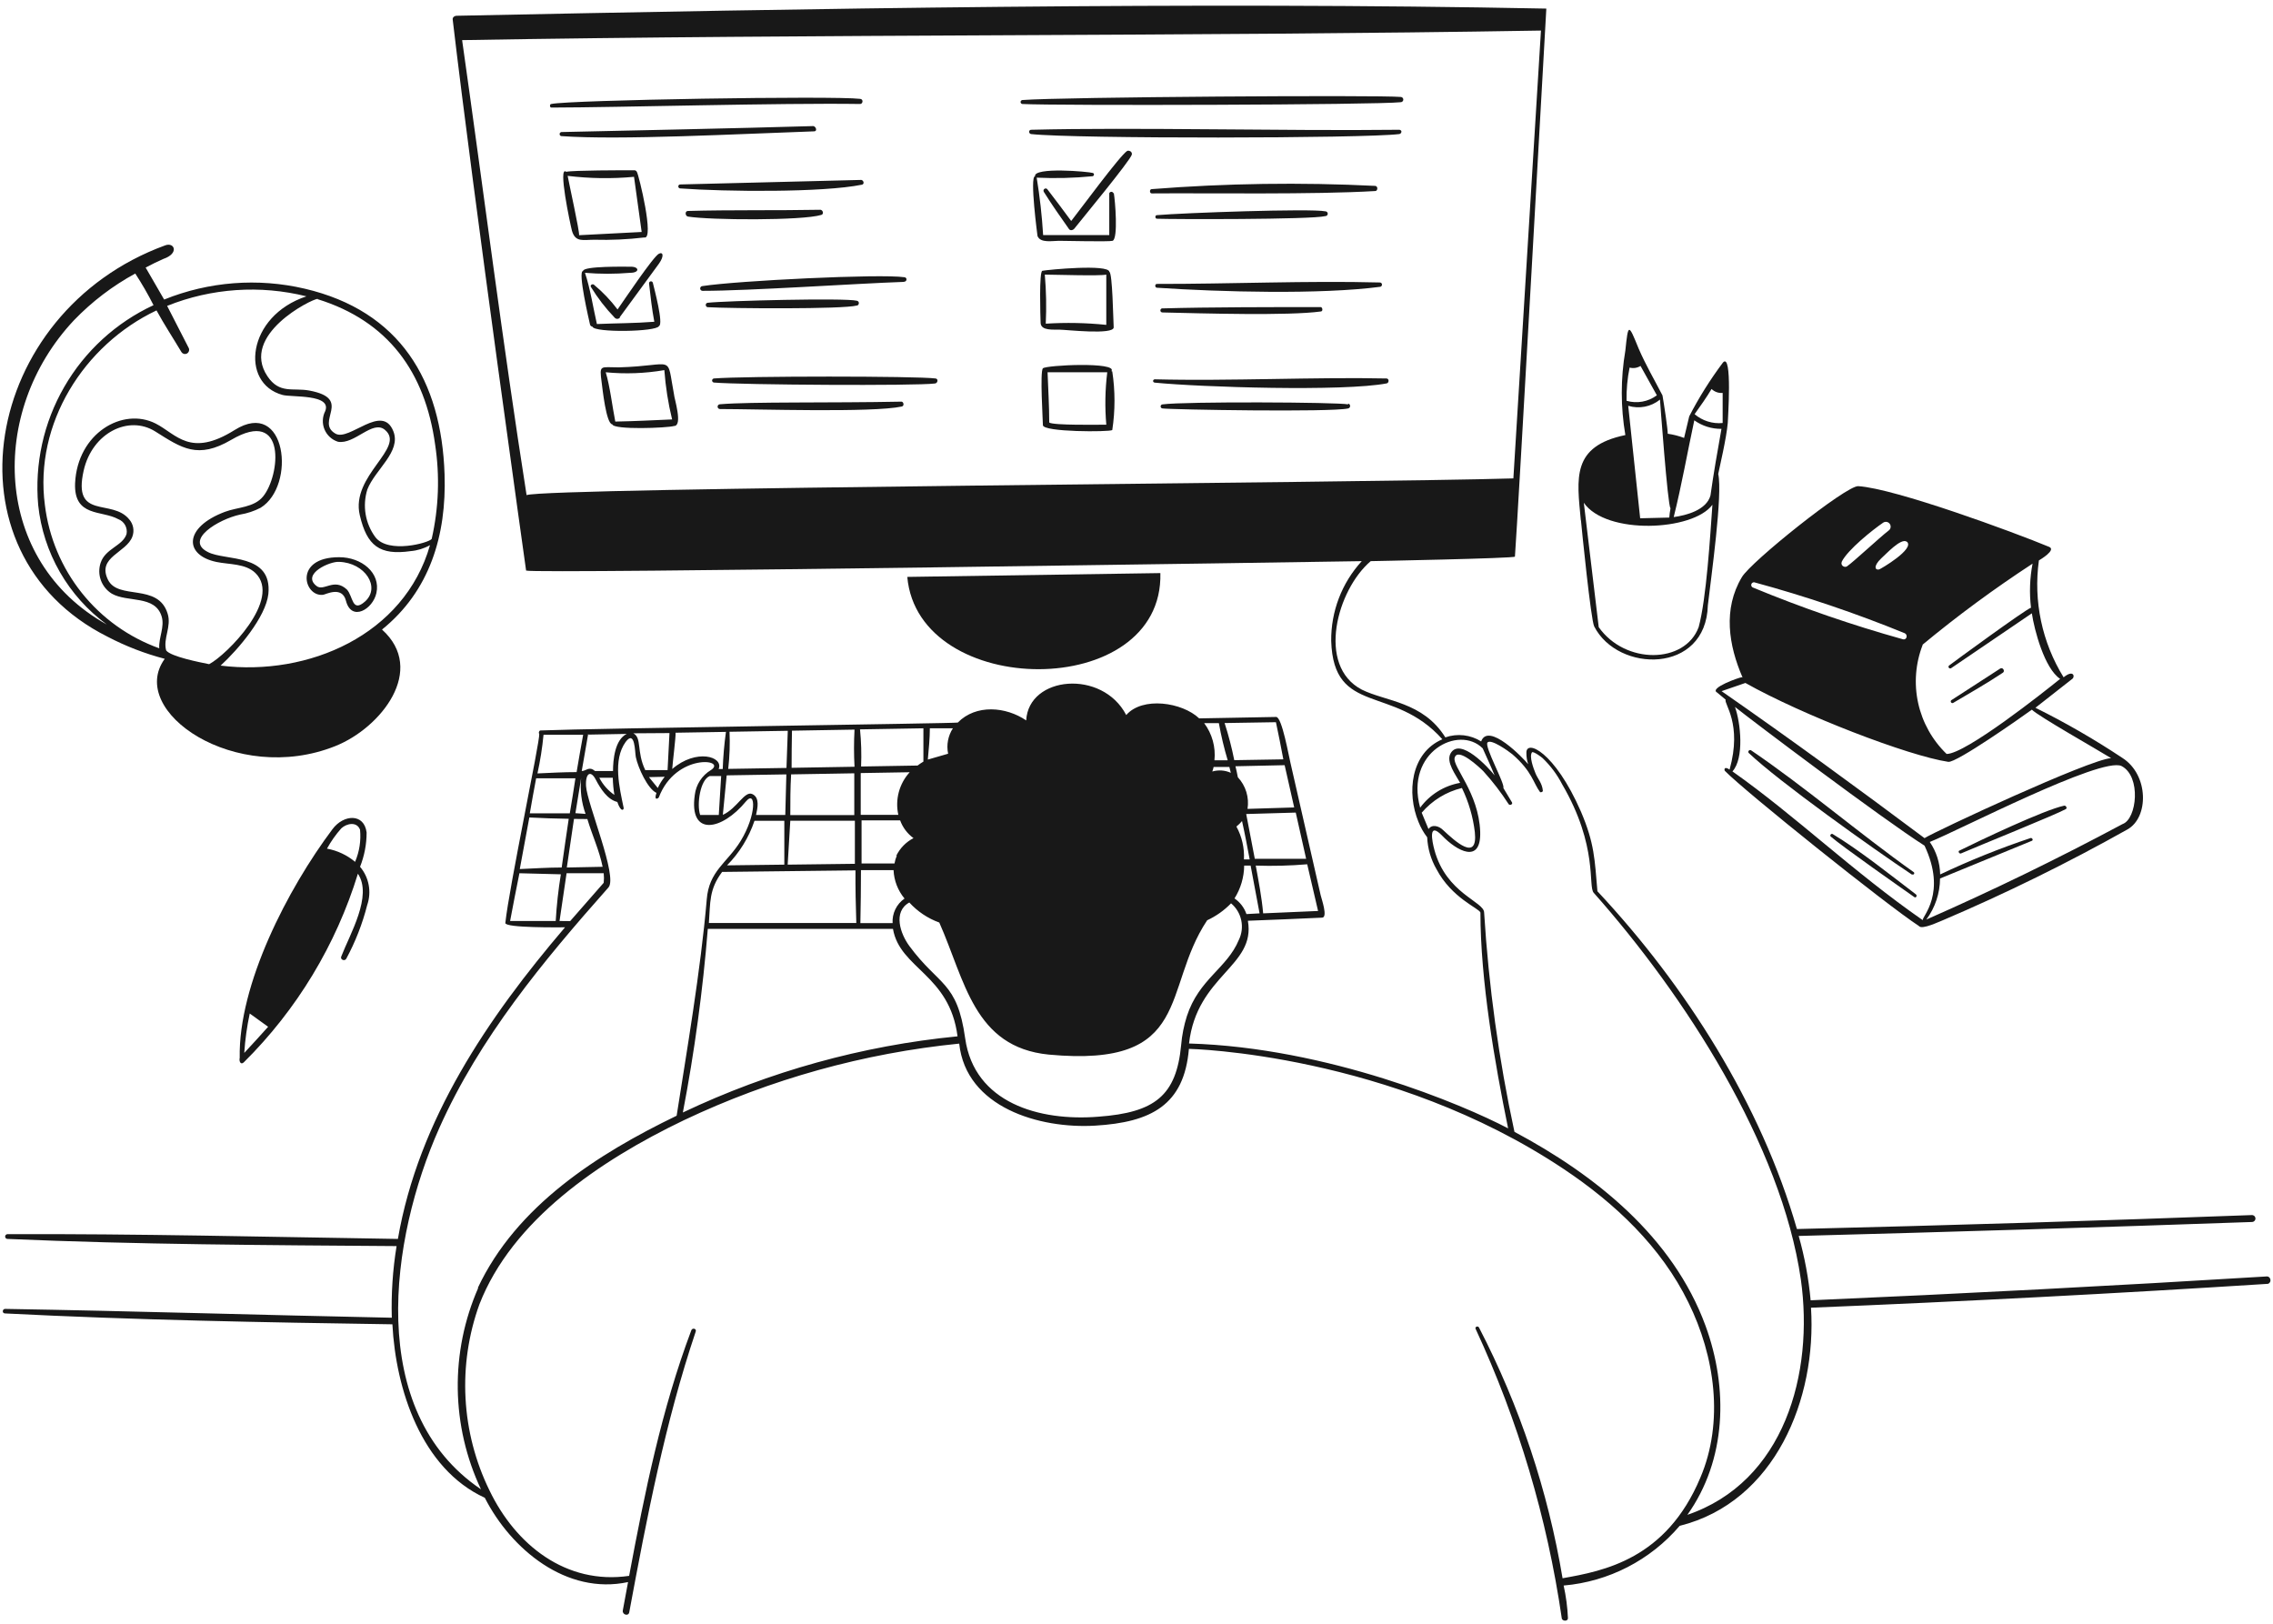 <svg width="238" height="170" viewBox="0 0 238 170" fill="none" xmlns="http://www.w3.org/2000/svg">
<path d="M97.963 39.625C95.938 39.362 77.963 39.362 74.737 39.625C74.682 39.637 74.634 39.669 74.601 39.716C74.569 39.762 74.555 39.819 74.562 39.875C74.574 39.917 74.596 39.955 74.627 39.986C74.657 40.016 74.696 40.038 74.737 40.05C77.638 40.3 95.9 40.412 97.9 40.15C98.188 40.125 98.275 39.662 97.963 39.625ZM182.4 70.9C182.15 70.9 178.938 72.037 179.788 72.5L180.688 73.25C180.488 73.7 182.45 75.75 181.1 80.575C180.537 80.187 180.525 80.575 180.6 80.7C182.688 82.85 197.6 94.787 200.925 96.95C201.225 97.387 203.125 96.45 203.425 96.35C210.029 93.534 216.476 90.363 222.738 86.85C225.025 85.6 225 81.112 222.225 79.35C219.306 77.409 216.267 75.655 213.125 74.1L217 71.062C217.275 70.85 217.125 70.062 216.075 70.912C213.814 67.259 212.899 62.931 213.488 58.675C213.637 58.587 215.313 57.587 214.575 57.262C210.825 55.7 198.4 51.137 194.575 50.9C193.325 50.812 183.325 58.812 182.388 60.425C180.388 63.762 181 67.575 182.463 70.937L182.4 70.9ZM181.4 80.762C182.65 79.4 182.263 75.662 181.663 74.012C183.375 75.387 197.137 85.762 201.512 88.537C203.875 93.537 201.238 95.962 201.325 96.337C194 91.25 188.037 85.437 181.4 80.762ZM222.137 80.2C224.225 81.275 223.75 85.75 222.25 86.275C215.45 89.912 208.725 93.187 201.7 96.275C202.623 95.03 203.126 93.524 203.137 91.975L212.762 88.025C212.938 87.937 212.762 87.7 212.625 87.737C209.393 88.818 206.229 90.091 203.15 91.55C203.126 90.335 202.748 89.153 202.062 88.15C205 86.987 220.012 79.2 222.137 80.2ZM201.3 67.5C204.978 64.455 208.826 61.621 212.825 59.012C212.533 60.532 212.478 62.088 212.662 63.625C212.05 63.825 204.475 69.375 204.088 69.675C203.925 69.8 204.087 70.062 204.288 69.962L212.75 64.212C213.012 65.975 214.075 69.987 215.712 71.075C214.05 72.425 205.825 78.937 203.825 78.937C202.325 77.491 201.288 75.633 200.843 73.597C200.398 71.562 200.566 69.44 201.325 67.5H201.3ZM199.663 56.712C200.537 57.462 196.913 59.575 196.775 59.612C196.363 59.737 196.088 59.312 196.975 58.462C197.425 58.075 199.075 56.25 199.663 56.725V56.712ZM192.85 58.8C193.475 57.55 196.075 55.475 197.175 54.725C197.229 54.687 197.29 54.66 197.355 54.646C197.419 54.632 197.486 54.631 197.551 54.642C197.616 54.654 197.678 54.678 197.734 54.714C197.789 54.749 197.837 54.796 197.875 54.85C197.913 54.904 197.939 54.965 197.954 55.03C197.968 55.094 197.969 55.161 197.957 55.226C197.946 55.291 197.922 55.353 197.886 55.408C197.85 55.464 197.804 55.512 197.75 55.55C196.775 56.3 194.125 58.787 193.387 59.3C193.332 59.331 193.27 59.346 193.206 59.346C193.143 59.346 193.081 59.331 193.025 59.3C192.981 59.28 192.942 59.251 192.909 59.215C192.877 59.18 192.851 59.138 192.835 59.093C192.819 59.047 192.812 58.999 192.814 58.951C192.817 58.903 192.829 58.856 192.85 58.812V58.8ZM183.675 60.962C189.037 62.417 194.306 64.2 199.45 66.3C199.775 66.462 199.663 67.012 199.275 66.937C193.916 65.444 188.652 63.628 183.513 61.5C183.455 61.468 183.411 61.417 183.386 61.356C183.362 61.296 183.359 61.228 183.378 61.166C183.397 61.103 183.437 61.049 183.491 61.012C183.545 60.975 183.61 60.957 183.675 60.962ZM182.75 71.5C188.713 74.862 199.813 79.137 204 79.762C204.838 79.887 211.637 75.112 212.75 74.3C213.475 75.012 219.512 78.425 221.05 79.375C218.825 79.487 202.675 87.012 201.512 87.75C194.575 82.562 187.375 77.3 180.262 72.362L182.762 71.5H182.75ZM97.963 39.625H97.975H97.963ZM118.263 15.8C118.186 15.769 118.101 15.769 118.025 15.8C117.288 16.25 113.025 22.05 112.162 23.137C111.337 22.012 110.5 20.9 109.662 19.812C109.5 19.612 109.163 19.812 109.288 20.075C110.125 21.412 111.025 22.7 111.937 23.987C112.087 24.187 112.375 24.087 112.5 23.925C113.288 22.925 118.3 16.875 118.513 16.187C118.522 16.145 118.522 16.102 118.515 16.06C118.507 16.018 118.491 15.978 118.468 15.941C118.445 15.905 118.415 15.874 118.379 15.85C118.344 15.826 118.304 15.809 118.263 15.8ZM94.425 42.05C86.925 42.2 78.612 42.05 75.388 42.325C75.321 42.325 75.258 42.351 75.211 42.398C75.164 42.445 75.138 42.508 75.138 42.575C75.138 42.641 75.164 42.705 75.211 42.752C75.258 42.798 75.321 42.825 75.388 42.825C79.263 42.825 91.325 43.225 94.425 42.562C94.688 42.5 94.638 42.125 94.425 42.05ZM94.7 29.487C94.95 29.487 95.025 29.062 94.7 29.025C92.2 28.65 77.2 29.387 73.562 29.95C73.496 29.95 73.433 29.976 73.386 30.023C73.339 30.07 73.312 30.134 73.312 30.2C73.312 30.266 73.339 30.33 73.386 30.377C73.433 30.424 73.496 30.45 73.562 30.45C78.463 30.45 89.6 29.687 94.638 29.512L94.7 29.487ZM89.725 31.987C89.938 31.987 90.05 31.562 89.725 31.487C88.475 31.175 75.975 31.487 74.088 31.7C74.058 31.704 74.029 31.715 74.004 31.73C73.978 31.746 73.956 31.767 73.938 31.791C73.921 31.816 73.908 31.844 73.902 31.873C73.895 31.902 73.895 31.933 73.9 31.962C73.907 32.011 73.928 32.056 73.962 32.092C73.996 32.128 74.039 32.152 74.088 32.162C76.5 32.3 88.25 32.387 89.725 31.987ZM116.375 38.862C117.062 37.862 109.525 38.225 109.2 38.562C108.875 38.9 109.2 44.037 109.2 44.512C109.2 45.25 116.188 45.237 116.463 45.025C116.774 42.991 116.774 40.921 116.463 38.887L116.375 38.862ZM115.838 44.462C115.175 44.462 110.263 44.55 109.863 44.237C109.863 42.475 109.75 40.725 109.688 38.975H115.938C115.713 40.795 115.679 42.635 115.838 44.462Z" fill="#181818"/>
<path d="M204.499 73.6C206.249 72.562 208.036 71.55 209.724 70.425C209.961 70.263 209.724 69.838 209.449 69.987L204.311 73.312C204.282 73.341 204.264 73.378 204.259 73.418C204.255 73.459 204.265 73.499 204.287 73.533C204.309 73.567 204.342 73.592 204.381 73.604C204.419 73.617 204.461 73.615 204.499 73.6ZM191.899 87.325C191.749 87.225 191.549 87.463 191.699 87.588C192.949 88.675 199.099 92.975 200.449 93.925C200.624 94.05 200.774 93.763 200.611 93.638C197.986 91.638 194.686 89 191.899 87.325ZM110.924 34.513C111.574 34.513 116.661 35.1 116.611 34.263C116.561 33.425 116.486 28.613 116.161 28.462C116.074 27.625 109.736 28.238 109.149 28.35C108.786 28.35 108.936 33.225 108.961 33.812C108.999 34.663 110.361 34.487 110.924 34.513ZM115.836 28.75V34.013C113.731 33.796 111.611 33.754 109.499 33.888C109.581 32.175 109.548 30.458 109.399 28.75C110.436 28.75 115.174 28.913 115.836 28.75ZM200.174 91.525C200.205 91.552 200.245 91.566 200.286 91.566C200.327 91.566 200.367 91.552 200.399 91.525C200.423 91.498 200.437 91.462 200.437 91.425C200.437 91.388 200.423 91.353 200.399 91.325C194.674 87.263 188.986 82.375 183.361 78.562C183.199 78.438 182.949 78.675 183.111 78.838C186.261 81.838 196.099 88.838 200.224 91.588L200.174 91.525ZM216.186 84.35H216.211H216.186ZM116.586 20.238C116.569 20.182 116.53 20.135 116.479 20.107C116.428 20.079 116.367 20.072 116.311 20.087C116.273 20.096 116.239 20.115 116.21 20.141C116.182 20.168 116.16 20.201 116.149 20.238V24.613H109.224C109.102 22.598 108.877 20.591 108.549 18.6C110.504 18.691 112.463 18.641 114.411 18.45C114.455 18.436 114.493 18.407 114.518 18.368C114.543 18.33 114.554 18.283 114.549 18.238C114.541 18.211 114.529 18.186 114.512 18.165C114.494 18.143 114.473 18.125 114.449 18.113C113.986 17.962 108.199 17.462 108.374 18.462C107.799 18.462 108.636 24.712 108.636 24.712C108.936 25.475 110.199 25.212 110.861 25.212C111.524 25.212 116.124 25.325 116.499 25.212C117.099 24.975 116.761 20.975 116.624 20.212L116.586 20.238Z" fill="#181818"/>
<path d="M237.375 133.637C221.45 134.612 205.52 135.446 189.587 136.137C189.379 133.858 188.96 131.602 188.337 129.4C204.17 128.983 220.004 128.496 235.837 127.937C235.918 127.928 235.993 127.892 236.052 127.835C236.11 127.779 236.149 127.705 236.162 127.625C236.173 127.527 236.145 127.429 236.084 127.352C236.023 127.275 235.934 127.225 235.837 127.212C219.937 127.804 204.041 128.292 188.15 128.675C184.4 115.6 176.487 103.162 167.262 93.312C166.975 89.987 166.962 88.312 165.537 84.975C162.787 78.662 159.75 77.35 159.825 78.85C159.824 79.245 159.887 79.638 160.012 80.012C159.512 79.387 155.837 75.562 155.087 77.625C154.534 77.277 153.91 77.058 153.261 76.984C152.611 76.911 151.954 76.985 151.337 77.2C149 73.45 145.087 73.45 142.587 72.2C137.812 69.7 140.012 61.725 143.525 58.75C143.525 58.75 158.612 58.462 158.625 58.275C158.9 54.737 161.912 0.9 161.912 0.9C124.737 0.162 84.737 0.9 47.837 1.65C47.587 1.65 47.375 1.812 47.4 2.037C49.625 20.975 55.087 59.737 55.087 59.737C55.987 60.1 137.7 58.825 142.587 58.75C140.497 61.03 139.353 64.02 139.387 67.112C139.637 74.987 145.9 71.637 151.025 77.4C147.7 78.825 147.275 83.037 148.525 86.05C148.752 86.627 149.059 87.17 149.437 87.662C149.49 88.837 149.824 89.982 150.412 91C152.012 94.037 154.862 95.087 155.012 95.537C155.012 102.612 156.5 111.237 157.912 118.137C153.15 115.637 139.025 109.675 124.5 109.25C125.325 102.087 131.512 101.187 130.662 96.4C133.25 96.3 135.837 96.2 138.425 96.075C139.075 96.075 138.362 94.075 138.287 93.737C137.237 89.112 136.183 84.496 135.125 79.887C134.962 79.262 134.237 75.062 133.625 75.062L125.562 75.212C123.787 73.525 119.625 72.9 117.925 74.862C115.425 70.05 107.7 70.75 107.45 75.425C105.337 73.987 102.2 73.7 100.287 75.65C100.087 75.737 62.275 76.25 56.65 76.475H56.55C56.489 76.513 56.446 76.574 56.429 76.644C56.413 76.715 56.425 76.788 56.462 76.85C56.562 77.5 53.3 92.925 52.912 96.637C52.912 97.162 58.575 97.087 59.162 97.087C51.087 106.55 43.825 117.225 41.662 129.712C28.037 129.5 14.412 129.162 0.787 129.212C0.721 129.212 0.657 129.239 0.61 129.286C0.563 129.332 0.537 129.396 0.537 129.462C0.537 129.529 0.563 129.592 0.61 129.639C0.657 129.686 0.721 129.712 0.787 129.712C14.35 130.3 27.95 130.362 41.525 130.462C41.12 132.941 40.953 135.452 41.025 137.962C27.525 137.687 14.025 137.262 0.537 137.037C0.237 137.037 0.187 137.512 0.537 137.512C14.037 138.2 27.562 138.45 41.087 138.65C41.437 145.437 44.112 153.762 50.762 156.812C53.5 162.187 59.3 167.025 65.762 165.637C65.575 166.612 65.4 167.612 65.212 168.612C65.137 169.062 65.812 169.25 65.887 168.8C67.725 158.9 69.637 148.95 72.85 139.4C72.95 139.1 72.5 138.987 72.387 139.275C69.262 147.575 67.5 156.3 65.875 164.987C59.262 165.95 53.987 161.737 51.25 156.037C49.777 153.026 48.925 149.748 48.745 146.4C48.564 143.052 49.059 139.703 50.2 136.55C53.612 127.8 62.7 121.55 71.625 117.275C80.699 112.974 90.445 110.264 100.437 109.262C101.15 115.937 108.825 118.2 114.675 117.85C120.525 117.5 123.987 115.712 124.487 109.812C124.562 109.812 145.6 110.275 163.762 122.412C169.1 125.975 173.95 130.55 176.787 136.362C179.562 141.975 180.537 148.862 178.037 154.712C174.462 163.237 167.937 164.475 163.612 165.237C162.083 156.084 159.131 147.227 154.862 138.987C154.75 138.775 154.4 138.912 154.512 139.137C158.964 148.736 161.999 158.93 163.525 169.4C163.525 169.725 164.175 169.812 164.175 169.4C164.124 168.256 163.973 167.118 163.725 166C168.439 165.594 172.803 163.349 175.875 159.75C185.875 157.25 190.237 146.437 189.625 136.912C205.591 136.262 221.541 135.429 237.475 134.412C237.912 134.25 237.75 133.637 237.375 133.637ZM55.137 51.837C52.637 35.937 50.65 20.112 48.387 4.2C85.887 3.55 124.362 3.825 161.35 3.2L158.462 50.087C142.85 50.562 57.15 51.05 55.137 51.837ZM130.512 95.7C130.283 95.033 129.845 94.459 129.262 94.062C129.91 93.032 130.261 91.842 130.275 90.625H130.95L131.887 95.625L130.512 95.7ZM129.462 86.537C129.676 86.365 129.873 86.172 130.05 85.962C130.35 87.3 130.6 88.637 130.85 89.975H130.25C130.311 88.778 130.038 87.588 129.462 86.537ZM138.012 95.375L132.262 95.625C132.112 93.937 131.787 92.275 131.487 90.625C133.284 90.685 135.083 90.639 136.875 90.487C137.25 92.1 137.637 93.75 138.012 95.375ZM136.762 89.912H131.387L130.487 85.225L135.675 85.075L136.762 89.912ZM135.512 84.537L130.625 84.687C130.719 84.095 130.676 83.488 130.501 82.914C130.325 82.34 130.021 81.814 129.612 81.375C129.537 81 129.462 80.612 129.362 80.225L134.512 80.112L135.512 84.537ZM133.6 75.612C133.875 76.862 134.125 78.2 134.375 79.5L129.237 79.587C128.975 78.273 128.637 76.975 128.225 75.7L133.6 75.612ZM128.875 80.912C128.266 80.636 127.579 80.587 126.937 80.775C126.994 80.62 127.04 80.461 127.075 80.3H128.725L128.875 80.912ZM127.625 75.712C127.859 77.025 128.168 78.323 128.55 79.6H127.162C127.305 78.215 126.921 76.827 126.087 75.712H127.625ZM97.362 76.25H99.775C99.265 77.037 99.085 77.994 99.275 78.912L97.15 79.525C97.25 78.45 97.362 77.25 97.362 76.25ZM96.687 76.25V79.737C96.475 79.863 96.271 80.001 96.075 80.15L90.162 80.25C90.217 78.953 90.179 77.654 90.05 76.362L96.687 76.25ZM94.062 85.312H90.125V80.937L95.25 80.85C94.707 81.444 94.317 82.159 94.11 82.936C93.903 83.713 93.887 84.528 94.062 85.312ZM90.15 91.1H93.562C93.61 92.191 94.014 93.235 94.712 94.075C94.3 94.36 93.968 94.747 93.749 95.198C93.53 95.649 93.431 96.149 93.462 96.65H90.087C90.125 94.775 90.15 92.937 90.15 91.1ZM93.9 89.587C93.79 89.848 93.71 90.121 93.662 90.4H90.212V85.887H94.25C94.521 86.633 95.008 87.282 95.65 87.75C94.868 88.154 94.238 88.798 93.85 89.587H93.9ZM89.712 96.637H74.225C74.387 94.487 74.225 93.137 75.612 91.287L89.575 91.125C89.562 92.962 89.6 94.8 89.662 96.637H89.712ZM76.125 90.6C77.425 89.285 78.409 87.69 79 85.937H82.125V90.525L76.125 90.6ZM82.925 76.5L89.475 76.387C89.404 77.682 89.404 78.98 89.475 80.275L82.887 80.387C82.887 79.1 82.9 77.8 82.925 76.5ZM82.837 81.075L89.45 80.962V85.337H82.75C82.75 83.912 82.75 82.5 82.837 81.075ZM82.75 85.925H89.512V90.437L82.475 90.525C82.575 88.987 82.65 87.5 82.75 85.925ZM76.5 76.612L82.487 76.512L82.35 80.4L76.25 80.5C76.398 79.21 76.444 77.91 76.387 76.612H76.5ZM76.2 81.175L82.337 81.075L82.225 85.325H79.162C79.312 84.637 79.587 83.512 78.775 83.137C77.962 82.762 77.187 84.637 75.687 85.312C75.825 83.937 75.95 82.562 76.087 81.187L76.2 81.175ZM70.85 76.712L76.012 76.625C75.834 77.914 75.721 79.212 75.675 80.512H75.25C75.787 79.2 72.887 78.35 70.387 80.512C70.425 79.875 70.775 77.137 70.737 76.712H70.85ZM75.512 81.25C75.425 82.612 75.35 83.962 75.262 85.325H73.312C72.937 84.225 73.312 81.637 74.312 81.25H75.487H75.512ZM70.1 76.75L69.9 80.625H67.562C66.637 78.7 67.225 77.237 66.312 76.775L70.1 76.75ZM69.6 81.325C69.311 81.686 69.068 82.08 68.875 82.5L67.95 81.362L69.6 81.325ZM61.612 76.912L65.625 76.837C64.375 77.437 64.187 79.562 64.187 80.725H62.3C61.662 80.175 61.387 80.725 60.912 80.725L61.587 76.837L61.612 76.912ZM64.387 83.262C63.693 82.8 63.13 82.167 62.75 81.425H64.162C64.177 82.041 64.235 82.655 64.337 83.262H64.387ZM60.25 85.137L60.85 81.462C60.724 82.731 60.882 84.012 61.312 85.212L60.25 85.137ZM61.5 85.75C62.012 87.462 62.75 89.025 63.1 90.75L59.35 90.825L60.1 85.737L61.5 85.75ZM56.962 76.925H61.062C60.825 78.175 60.6 79.525 60.375 80.837C59.012 80.837 57.637 80.912 56.275 80.975C56.569 79.639 56.782 78.287 56.912 76.925H56.962ZM56.187 81.487H60.25C60.062 82.737 59.862 83.987 59.662 85.15H55.475C55.687 83.9 55.912 82.687 56.137 81.487H56.187ZM55.425 85.587C56.8 85.662 58.175 85.7 59.55 85.725C59.312 87.412 59.037 89.125 58.812 90.825C57.35 90.825 55.887 90.925 54.425 90.987C54.762 89.187 55.087 87.387 55.425 85.587ZM58.237 96.425H53.412C53.725 94.75 54.05 93.087 54.387 91.425L58.725 91.537C58.461 93.156 58.282 94.787 58.187 96.425H58.237ZM58.587 96.425L59.325 91.425H63.212C63.249 91.757 63.249 92.093 63.212 92.425L59.7 96.437L58.587 96.425ZM50.075 134.837C48.612 138.169 47.882 141.775 47.931 145.412C47.981 149.05 48.81 152.635 50.362 155.925C38.262 147.75 40.837 129.675 45.987 118.125C50.2 108.662 56.875 100.625 63.712 92.912C64.712 91.775 61.475 84.162 61.362 82.3C61.287 80.912 61.862 80.625 62.375 81.612C62.887 82.6 63.625 83.725 64.637 83.962C65.037 85.137 65.35 84.762 65.3 84.575C64.875 82.512 64.137 79.575 65.512 77.675C66.512 76.35 66.475 78.787 66.575 79.262C66.812 80.4 67.825 82.6 68.737 83.012C68.425 83.9 68.95 83.587 68.987 83.475C70.762 78.812 76.187 79.475 74.437 80.625C73.976 80.9 73.584 81.278 73.291 81.729C72.999 82.179 72.813 82.691 72.75 83.225C72.112 87.637 75.587 86.975 78.112 83.9C79.162 82.65 79.212 85.337 77.55 88.05C76.137 90.35 74.225 91.175 74 94.187C73.375 101.55 71.862 110.337 70.85 116.812C62.55 120.825 54.062 126.25 50.025 134.85L50.075 134.837ZM71.5 116.475C72.72 110.119 73.592 103.701 74.112 97.25H93.5C94.225 101.437 99.425 102 100.262 108.5C90.286 109.475 80.554 112.174 71.5 116.475ZM124.275 106.387C123.963 107.37 123.762 108.385 123.675 109.412C123.175 114.712 120.925 116.475 115.037 116.912C108.787 117.425 102.012 115.45 101.062 108.712C100.225 102.712 98.3 103.237 95.212 99.037C94.287 97.787 93.462 95.462 95.212 94.487C96.072 95.432 97.149 96.153 98.35 96.587C101.05 102.65 101.962 109.637 109.812 110.412C124.987 111.825 121.587 103.562 126.4 96.35C127.335 95.917 128.183 95.316 128.9 94.575C129.445 95.031 129.822 95.657 129.969 96.353C130.117 97.049 130.026 97.774 129.712 98.412C128.487 101.375 125.537 102.5 124.275 106.387ZM155.25 78.35C155.675 79.3 156.112 80.237 156.5 81.187C155.887 80.4 152.887 77.125 151.887 78.875C151.375 79.787 152.45 81.15 152.887 81.962C151.209 82.259 149.71 83.19 148.7 84.562C147.1 78.75 152.75 75.85 155.25 78.35ZM149.6 86.862C149.362 86.275 149.112 85.675 148.862 85.087C149.959 83.803 151.433 82.898 153.075 82.5C153.778 83.952 154.234 85.511 154.425 87.112C154.762 90.312 152.312 88.025 151.125 86.925C150.662 86.45 149.887 86.25 149.537 86.862H149.6ZM176.662 158.625C180.8 152.825 180.975 145.337 178.575 138.787C175.175 129.525 167.087 123.037 158.575 118.5C156.938 110.941 155.877 103.269 155.4 95.55C155.4 94.375 151.425 93.575 150.187 88.962C149.962 88.125 149.5 85.925 151.012 87.5C152.525 89.075 155.1 90.525 154.987 87.075C154.837 82.987 152.062 80.262 152.312 79.337C152.625 78.175 154.937 80.362 155.312 80.737C156.289 81.812 157.175 82.966 157.962 84.187C158.1 84.387 158.437 84.187 158.312 84C158.02 83.5 157.72 83 157.412 82.5C157.612 82.075 155.362 78.1 155.762 77.725C156.162 77.35 157.962 78.65 158.362 78.975C160.45 80.787 160.55 82 161.262 82.937C161.294 82.949 161.33 82.949 161.362 82.937C161.407 82.941 161.451 82.927 161.486 82.9C161.52 82.872 161.543 82.832 161.55 82.787C161.475 81.987 161.012 81.537 160.787 80.987C160.562 80.437 160.1 79.2 160.412 78.762C160.562 78.637 161.425 79.275 161.525 79.375C162.349 80.165 163.038 81.085 163.562 82.1C167.387 88.637 166.237 92.85 166.887 93.487C176.375 104.175 186.512 119.825 188.562 133.95C189.95 143.75 186.862 155.175 176.6 158.625H176.662Z" fill="#181818"/>
<path d="M86 22.5C86.287 22.412 86.175 22 85.912 21.962C81.362 22.05 76.525 21.962 72.037 22.087C71.687 22.087 71.737 22.625 72.037 22.675C74.337 23.05 84 23.112 86 22.5ZM205.337 89.35C207.037 88.612 215.337 85.262 216.325 84.7C216.343 84.683 216.358 84.663 216.368 84.641C216.379 84.618 216.384 84.594 216.384 84.569C216.384 84.544 216.379 84.519 216.368 84.497C216.358 84.474 216.343 84.454 216.325 84.437C216.304 84.407 216.276 84.383 216.243 84.368C216.21 84.352 216.173 84.346 216.137 84.35C214.037 84.787 207.237 88.025 205.125 89.075C205.012 89.162 205.162 89.425 205.337 89.35ZM121.5 60L95 60.4C96.137 73.25 121.837 73.45 121.5 60ZM121.5 32.5C121.5 32.554 121.52 32.606 121.557 32.646C121.595 32.685 121.645 32.709 121.7 32.712C125.937 32.812 134.9 33.075 138.287 32.612C138.562 32.612 138.475 32.15 138.287 32.15C133.5 32.15 126.587 32.15 121.762 32.287C121.73 32.28 121.697 32.279 121.665 32.287C121.633 32.294 121.604 32.308 121.578 32.329C121.553 32.349 121.533 32.375 121.519 32.405C121.505 32.435 121.499 32.467 121.5 32.5ZM85.25 13.75C85.6 13.75 85.45 13.25 85.162 13.2C76.55 13.45 67.175 13.637 58.775 13.825C58.746 13.829 58.72 13.839 58.696 13.855C58.671 13.87 58.651 13.889 58.634 13.913C58.618 13.936 58.606 13.963 58.6 13.99C58.594 14.018 58.594 14.047 58.6 14.075C58.607 14.119 58.628 14.159 58.659 14.191C58.69 14.222 58.731 14.243 58.775 14.25C64.887 14.687 77.312 14.025 85.25 13.75ZM90.062 10.887C90.35 10.887 90.437 10.387 90.062 10.35C87.262 10.012 59.65 10.462 57.725 10.887C57.537 10.887 57.55 11.262 57.725 11.262C64.812 11.25 81.8 10.762 90.062 10.887ZM35.725 100.175V100.162V100.175ZM36.25 100.387C37.213 98.606 37.952 96.713 38.45 94.75C38.682 94.075 38.736 93.352 38.604 92.651C38.473 91.949 38.161 91.294 37.7 90.75C38.153 89.608 38.387 88.391 38.387 87.162C38.137 85.125 35.975 85.25 34.812 86.812C30.125 93.062 24.95 103.062 25.1 110.75C25.012 111.112 25.2 111.525 25.525 111.225C31.074 105.727 35.179 98.942 37.475 91.475C39.037 93.8 36.625 97.812 35.725 100.162C35.612 100.475 36.087 100.662 36.25 100.387ZM25.575 110.237C25.666 108.85 25.858 107.472 26.15 106.112L28.075 107.5C27.262 108.4 26.425 109.337 25.575 110.237ZM37.187 90.237C36.341 89.527 35.324 89.049 34.237 88.85C34.655 88.087 35.158 87.374 35.737 86.725C36.3 86.2 37.375 85.987 37.7 86.875C37.81 88.013 37.634 89.16 37.187 90.212V90.237ZM69 26.562C68.45 26.787 65.25 31.562 64.662 32.4C63.935 31.433 63.096 30.556 62.162 29.787C62.11 29.763 62.051 29.759 61.996 29.775C61.941 29.791 61.893 29.826 61.862 29.875C61.844 29.923 61.844 29.977 61.862 30.025C62.575 31.192 63.413 32.278 64.362 33.262C64.396 33.3 64.438 33.33 64.484 33.35C64.53 33.371 64.58 33.382 64.631 33.382C64.681 33.382 64.732 33.371 64.778 33.35C64.824 33.33 64.866 33.3 64.9 33.262V33.2L69 27.6C69.575 26.787 69.412 26.35 69 26.562ZM144 20C144.262 20 144.312 19.5 144 19.462C136.2 19.075 128.384 19.187 120.6 19.8C120.337 19.8 120.362 20.262 120.6 20.25C126.5 20.2 137.562 20.387 144 20Z" fill="#181818"/>
<path d="M69 34.137C69.5 33.937 68.5 30.212 68.362 29.625C68.358 29.599 68.349 29.573 68.335 29.551C68.321 29.528 68.303 29.508 68.282 29.493C68.26 29.477 68.236 29.466 68.21 29.459C68.184 29.453 68.157 29.452 68.131 29.456C68.105 29.46 68.08 29.469 68.057 29.483C68.034 29.497 68.015 29.515 67.999 29.537C67.983 29.558 67.972 29.583 67.966 29.608C67.959 29.634 67.958 29.661 67.962 29.687C68.112 31.025 68.262 32.375 68.512 33.687C66.425 33.85 64.537 33.837 62.5 33.925C62.125 32.3 61.8 30.175 61.25 28.562C62.822 28.695 64.403 28.695 65.975 28.562C67.012 28.562 66.937 27.912 66.05 27.925C65.525 27.925 61.05 27.837 61.05 28.375C60.462 28.375 61.7 33.612 61.775 33.962C61.788 34.025 61.82 34.081 61.867 34.124C61.915 34.167 61.974 34.193 62.037 34.2C62.187 34.85 68.762 34.75 69 34.137ZM144.7 29.75C144.689 29.701 144.662 29.658 144.624 29.626C144.585 29.594 144.537 29.576 144.487 29.575C136.912 29.375 128.812 29.737 121.137 29.725C120.912 29.725 120.9 30.1 121.137 30.125C127.862 30.575 138.262 30.85 144.537 30.025C144.594 30.007 144.642 29.97 144.672 29.919C144.702 29.868 144.712 29.808 144.7 29.75ZM62.212 25.1C63.966 25.149 65.721 25.069 67.462 24.862C68.55 25.137 66.887 18.312 66.687 18C66.661 17.941 66.617 17.892 66.56 17.861C66.504 17.829 66.439 17.817 66.375 17.825C65.25 17.825 60.025 17.825 59.287 17.987C58.387 17.262 59.7 23.425 59.887 24.162C60.25 25.4 61.05 25.1 62.212 25.1ZM59.437 18.412C61.744 18.694 64.074 18.728 66.387 18.512L67.187 24.287L60.637 24.625C60.687 24.2 59.587 19.237 59.437 18.412ZM138.775 22.625C138.841 22.625 138.905 22.599 138.952 22.552C138.999 22.505 139.025 22.441 139.025 22.375C139.025 22.309 138.999 22.245 138.952 22.198C138.905 22.151 138.841 22.125 138.775 22.125C137.225 21.812 123.9 22.287 121.137 22.525C120.925 22.525 120.925 22.887 121.137 22.9C122.637 22.962 137.287 23 138.775 22.625ZM33.812 62.275C34.05 62.275 35.812 61.275 36.225 62.9C36.8 65.125 39.05 63.787 39.412 62.087C39.875 59.987 37.875 58.337 35.512 58.337C30.712 58.337 31.812 62.5 33.812 62.275ZM35.512 58.825C38.212 58.912 39.875 61.462 38.237 62.962C36.837 64.212 36.987 62.412 36.312 61.712C34.962 60.462 33.887 61.975 33.125 61.337C31.562 60.087 34.55 58.75 35.512 58.825ZM64.787 38.462C62.825 38.462 62.75 38.137 63 40.05C63.075 40.587 63.462 44.387 64.112 44.425C64.25 45.025 69.862 44.812 70.575 44.6C71.537 44.6 70.575 41.637 70.575 41.3C69.75 36.95 70.775 38.3 64.787 38.462ZM64.425 44.137C64.112 42.562 63.875 40.475 63.425 38.975C65.472 39.175 67.536 39.099 69.562 38.75C69.69 40.49 69.961 42.217 70.375 43.912C68.425 44 66.4 44.1 64.425 44.137ZM146.662 10.15C144.362 9.937 111.237 10.15 107.037 10.475C106.983 10.484 106.935 10.514 106.902 10.558C106.869 10.603 106.855 10.658 106.862 10.712C106.871 10.755 106.893 10.795 106.924 10.826C106.955 10.857 106.994 10.879 107.037 10.887C110.6 11.075 144.112 10.987 146.662 10.7C146.735 10.7 146.805 10.671 146.857 10.619C146.908 10.568 146.937 10.498 146.937 10.425C146.937 10.352 146.908 10.282 146.857 10.23C146.805 10.179 146.735 10.15 146.662 10.15ZM90.25 19.337C90.537 19.275 90.437 18.887 90.187 18.837L71.2 19.312C71.172 19.315 71.146 19.324 71.122 19.338C71.097 19.352 71.077 19.37 71.06 19.393C71.044 19.415 71.032 19.44 71.026 19.468C71.02 19.495 71.02 19.523 71.025 19.55C71.032 19.594 71.053 19.634 71.084 19.666C71.116 19.697 71.156 19.718 71.2 19.725C75.962 20.075 86.112 20.175 90.25 19.337ZM165.537 54.475C165.625 55.425 166.575 64.9 166.925 65.587C169.425 70.462 178.625 70.587 178.825 63.375C179.175 60.375 180.387 51.762 179.912 49.625C180.05 48.925 180.775 45.875 180.912 44.262C180.912 44 181.412 36.862 180.412 37.95C179.078 39.727 177.894 41.613 176.875 43.587C176.7 44.35 176.525 45.1 176.337 45.85C175.784 45.641 175.21 45.495 174.625 45.412C174.625 44.9 174.25 42.4 174.075 41.4C173.212 39.725 172.325 38.225 171.575 36.487C170.512 33.875 170.487 33.825 170.187 36.7C169.687 39.629 169.687 42.621 170.187 45.55C164.525 46.725 165.112 50.062 165.525 54.475H165.537ZM179.212 40.725C179.365 40.873 179.548 40.986 179.749 41.057C179.949 41.129 180.163 41.156 180.375 41.137V44.287C179.848 44.339 179.317 44.283 178.812 44.124C178.307 43.965 177.84 43.706 177.437 43.362C178.05 42.5 178.687 41.612 179.212 40.725ZM177.412 44.012C178.241 44.601 179.234 44.912 180.25 44.9C179.837 47.225 179.425 49.537 179.1 51.875C178.675 53.4 176.6 53.95 175.25 54.137C176.075 50.837 176.7 47.287 177.412 43.975V44.012ZM174.912 53.237C174.852 53.551 174.81 53.868 174.787 54.187L171.737 54.262L170.487 42.487C171.053 42.658 171.651 42.688 172.231 42.575C172.81 42.461 173.353 42.208 173.812 41.837C173.812 41.837 174.625 53.05 174.912 53.2V53.237ZM170.637 38.487C170.829 38.537 171.029 38.548 171.224 38.517C171.42 38.487 171.607 38.418 171.775 38.312L173.487 41.387C173.039 41.722 172.518 41.948 171.967 42.048C171.417 42.147 170.85 42.118 170.312 41.962C170.291 40.783 170.4 39.605 170.637 38.45V38.487ZM179.3 52.887C179.075 56.037 178.675 62.687 177.862 65.662C176.425 69.525 170.162 69.587 167.4 65.662C166.875 61.325 166.35 56.912 165.837 52.637C168.175 56.025 177.262 55.612 179.3 52.85V52.887Z" fill="#181818"/>
<path d="M11.262 66.662C13.165 67.656 15.173 68.432 17.25 68.975C13.262 74.462 24.675 82.287 35.112 78.112C39.9 76.2 44.687 70.125 40 65.912C45 61.875 46.762 56.05 46.55 49.662C46.225 39.812 41.875 32.562 31.912 30.225C27.004 29.076 21.861 29.474 17.187 31.362L15.25 28.012C15.862 27.687 16.5 27.375 17.125 27.1C18.775 26.537 18.275 25.325 17.3 25.687C-1.85 32.675 -6.275 57.862 11.262 66.662ZM17.4 68.1C17.05 66.85 17.987 65.6 17.55 64.237C16.55 61 12.362 62.875 11.3 60.687C10.137 58.3 13.237 57.887 13.862 56.175C13.973 55.875 14.001 55.551 13.944 55.237C13.887 54.922 13.746 54.629 13.537 54.387C11.737 52.137 7.575 54.512 8.762 49.262C9.662 45.3 13.487 43.425 16.262 45.175C19.037 46.925 20.7 48.1 24.212 46.05C30.062 42.612 29.337 49.8 27.55 51.975C26.6 53.15 24.875 53.087 23.55 53.587C19.225 55.212 19.25 58.125 22.675 58.837C24 59.112 25.7 58.987 26.737 59.987C29.55 62.725 23.737 68.575 21.9 69.537C20.912 69.337 17.9 68.75 17.4 68.1ZM33.262 31.325C40.625 33.612 44.512 38.937 45.562 46.55C46.061 49.835 45.938 53.185 45.2 56.425C44.9 56.837 40.675 58 39.312 56.25C38.786 55.542 38.435 54.721 38.287 53.852C38.14 52.983 38.2 52.091 38.462 51.25C39.275 49.15 42.037 47.3 41.187 45.15C40.012 42.175 36.575 46.237 35.125 45.4C32.95 44.15 37.025 41.75 32.375 40.887C30.662 40.575 29.262 41.275 28 39.387C25.112 35.062 32.625 31.312 33.262 31.287V31.325ZM19 36.862C19.054 36.947 19.136 37.011 19.231 37.043C19.327 37.075 19.43 37.073 19.525 37.037C19.633 36.993 19.72 36.908 19.766 36.8C19.813 36.693 19.816 36.572 19.775 36.462L17.5 32.025C22.136 30.166 27.241 29.816 32.087 31.025C25.837 33.087 25.1 40.137 29.587 41.35C30.537 41.612 34.787 41.237 34.05 43.05C33.9 43.344 33.816 43.667 33.804 43.997C33.791 44.326 33.851 44.655 33.978 44.959C34.105 45.264 34.297 45.537 34.541 45.76C34.784 45.983 35.073 46.15 35.387 46.25C37.137 46.562 39.012 43.925 40.3 45C42.55 46.875 36.675 49.775 37.675 53.95C38.425 57.15 39.75 58.162 43 57.7C43.712 57.639 44.402 57.425 45.025 57.075C42.337 66.487 32.287 70.825 23.1 69.687C24.95 67.987 27.825 64.612 28.1 62.187C28.525 57.887 23.587 58.75 21.775 57.8C19.275 56.55 22.85 54.375 25.137 53.875C25.887 53.751 26.612 53.511 27.287 53.162C31.037 50.862 30 41.612 24.562 45.025C19.912 47.937 18.475 45.462 16.312 44.35C12.85 42.587 8.1 45.362 7.862 50.6C7.725 54.162 10.662 53.4 12.375 54.35C12.682 54.465 12.938 54.685 13.098 54.971C13.258 55.257 13.312 55.59 13.25 55.912C12.85 57.162 11.037 57.412 10.537 58.925C10.34 59.515 10.347 60.154 10.558 60.739C10.769 61.325 11.171 61.822 11.7 62.15C13.337 63.1 16.237 62.275 16.925 64.537C17.262 65.637 16.6 66.762 16.675 67.875C13.486 66.729 10.677 64.719 8.563 62.071C6.449 59.422 5.111 56.239 4.7 52.875C3.575 44.375 8.762 36.112 16.387 32.5C17.175 33.95 18.162 35.45 19 36.862ZM7.75 33.525C9.626 31.579 11.789 29.931 14.162 28.637C14.859 29.706 15.497 30.812 16.075 31.95C12.152 33.772 8.887 36.761 6.726 40.509C4.564 44.256 3.613 48.579 4 52.887C4.26 55.357 5.034 57.744 6.272 59.897C7.51 62.05 9.184 63.92 11.187 65.387C-0.763 58.75 -1.263 43.1 7.75 33.525ZM141.162 42.337C140.087 42.1 124.012 42.025 121.737 42.337C121.681 42.337 121.627 42.36 121.587 42.4C121.547 42.439 121.525 42.493 121.525 42.55C121.525 42.606 121.547 42.66 121.587 42.7C121.627 42.74 121.681 42.762 121.737 42.762C122.6 42.887 139.4 43.175 141.162 42.762C141.221 42.749 141.273 42.717 141.31 42.67C141.348 42.624 141.368 42.566 141.368 42.506C141.368 42.446 141.348 42.388 141.31 42.342C141.273 42.295 141.221 42.263 141.162 42.25V42.337ZM146.5 13.587C134.437 13.725 118.85 13.312 107.975 13.587C107.675 13.587 107.7 14.012 107.975 14.037C112.537 14.537 142.825 14.5 146.5 14.037C146.536 14.034 146.57 14.024 146.602 14.007C146.633 13.99 146.661 13.967 146.683 13.939C146.706 13.911 146.722 13.878 146.731 13.844C146.74 13.809 146.743 13.773 146.737 13.737C146.717 13.691 146.684 13.652 146.642 13.626C146.599 13.599 146.55 13.586 146.5 13.587ZM145.162 39.625C137.85 39.462 128.712 39.912 120.925 39.712C120.7 39.712 120.65 40.037 120.925 40.062C125.712 40.537 140.7 41.012 145.212 40.137C145.45 40.075 145.475 39.625 145.162 39.625Z" fill="#181818"/>
</svg>